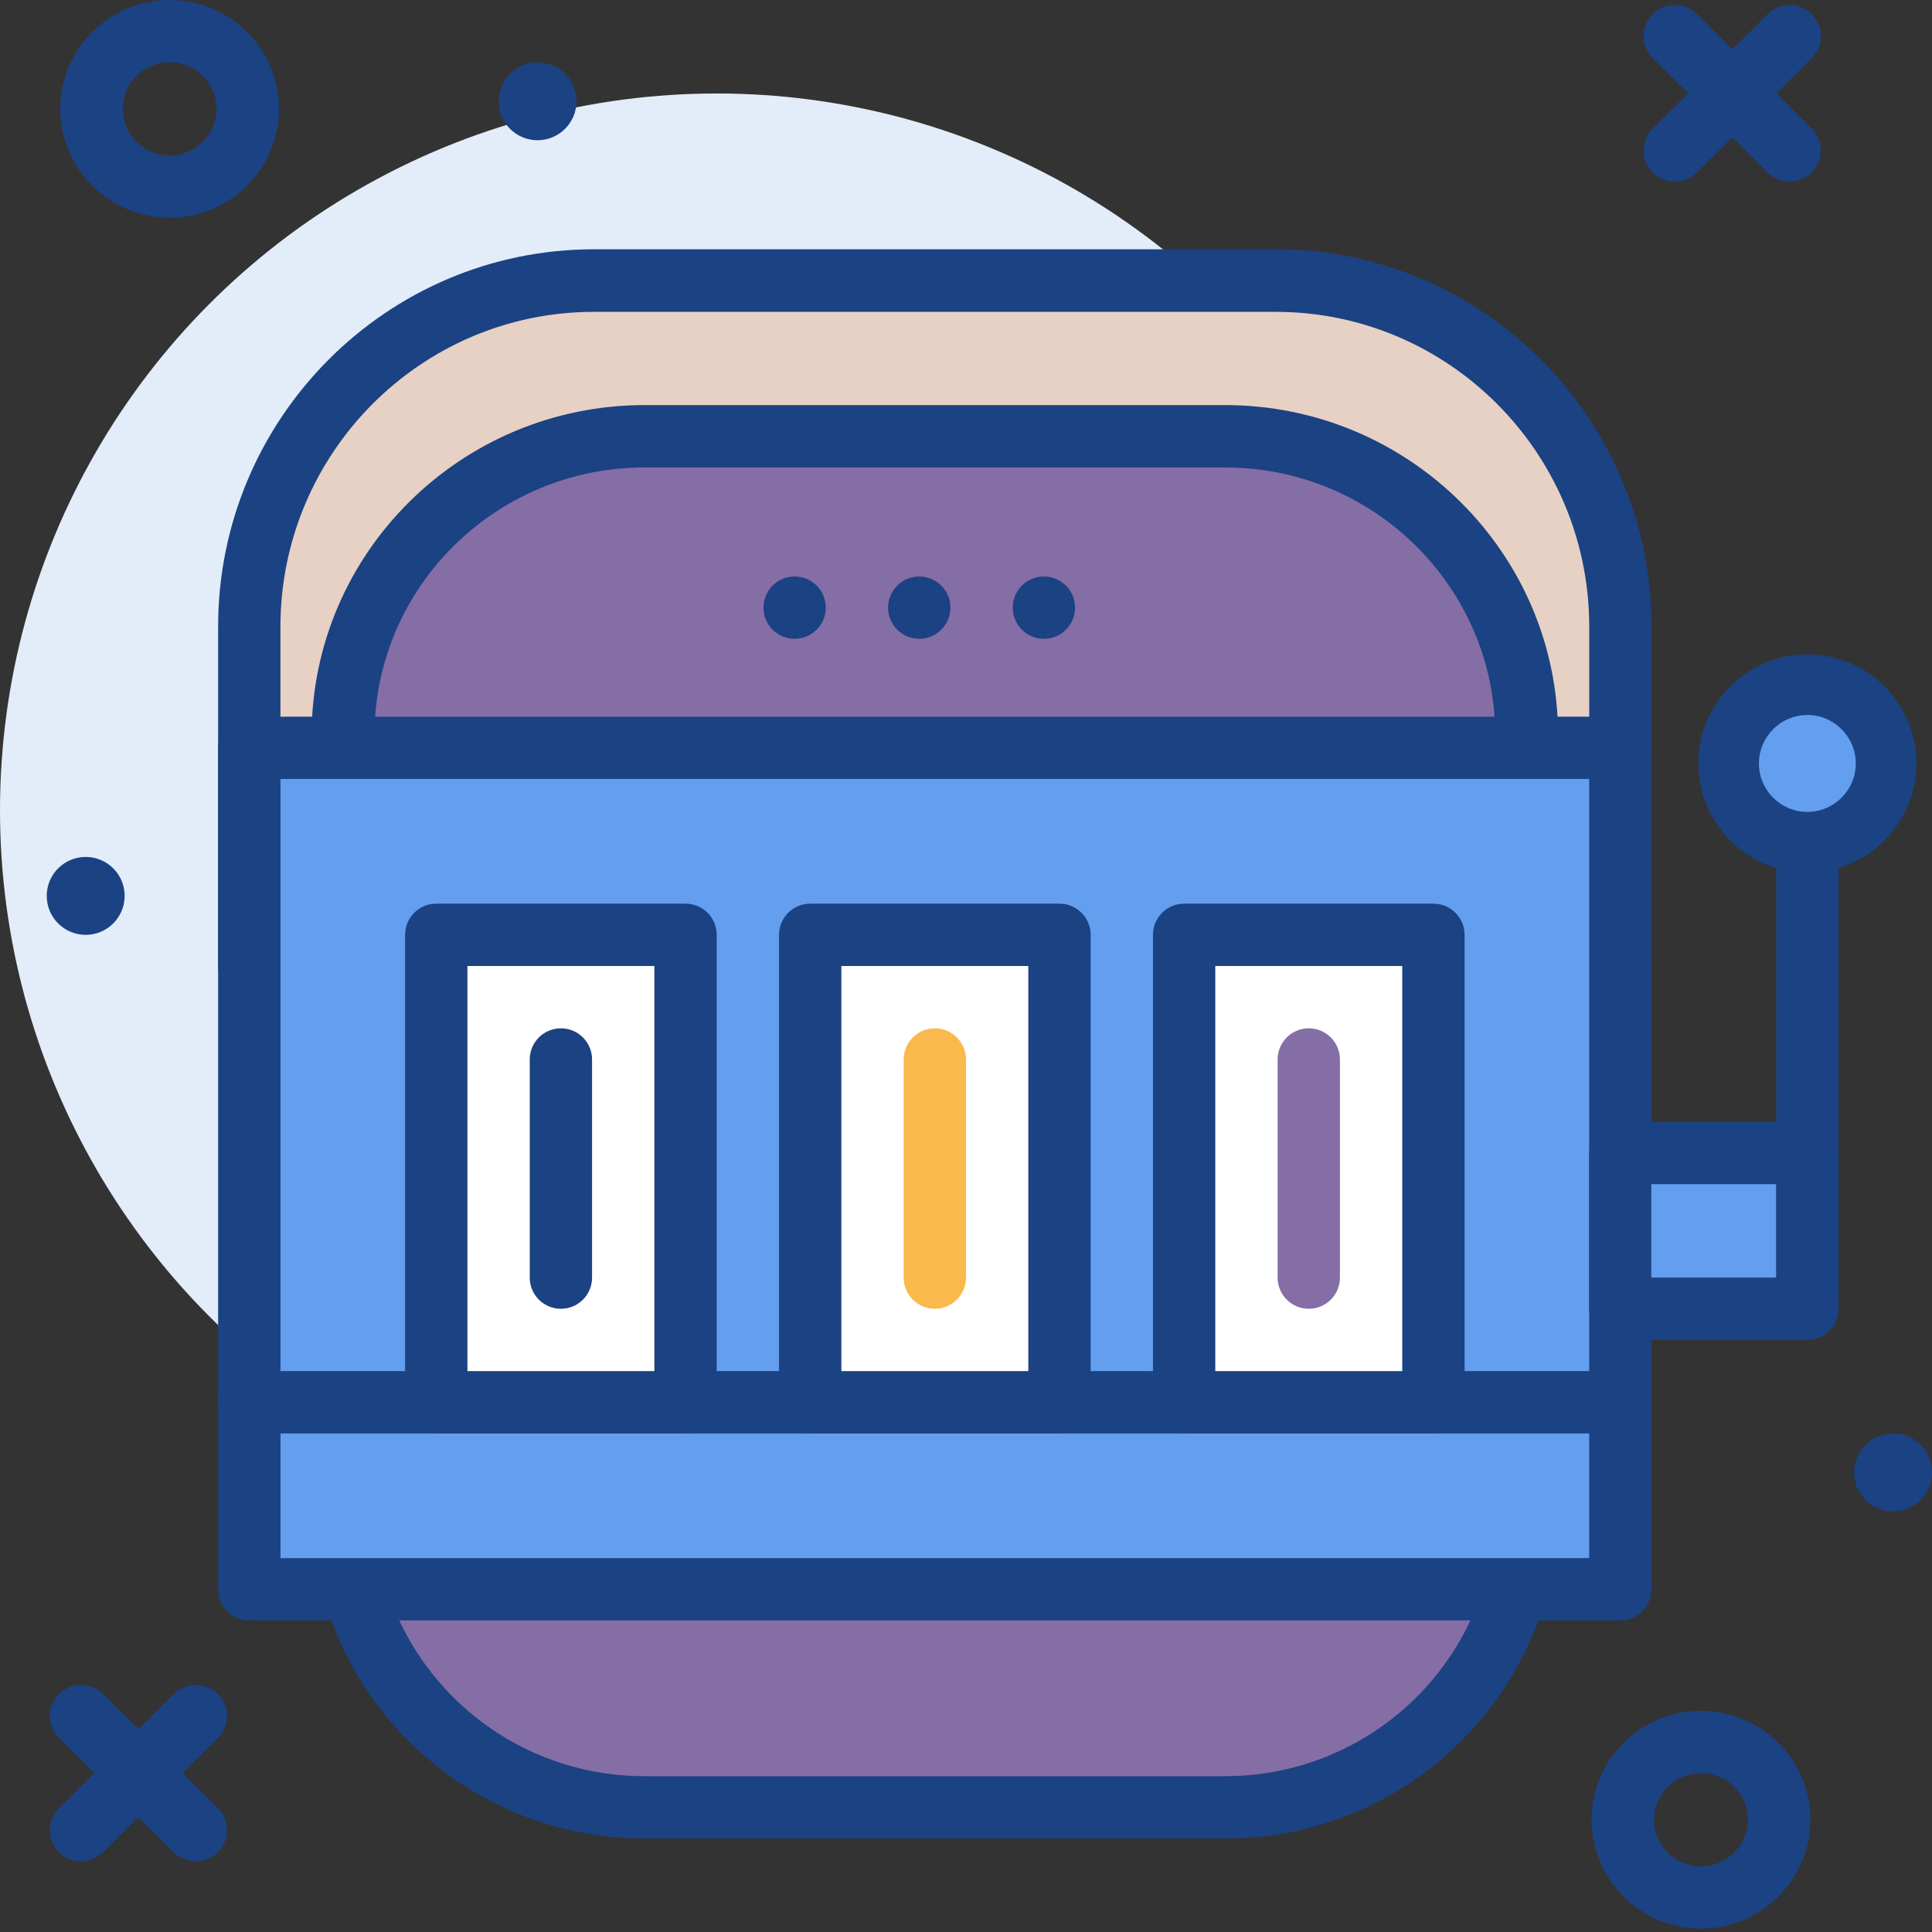 <?xml version="1.0" encoding="UTF-8"?> <svg xmlns="http://www.w3.org/2000/svg" xmlns:xlink="http://www.w3.org/1999/xlink" width="124px" height="124px" viewBox="0 0 124 124" version="1.1"><rect x="0" y="0" width="124" height="124" fill="#333333" stroke="none"/><title>Group 49</title><g id="Page-1" stroke="none" stroke-width="1" fill="none" fill-rule="evenodd"><g id="Casino-Main-2" transform="translate(-1228, -2089)"><g id="Group-9" transform="translate(30, 2047)"><g id="Group-49" transform="translate(1198, 42)"><circle id="Oval" fill="#E3ECF9" cx="46" cy="52" r="46"></circle><path d="M109.173,109.806 C113.044,109.806 116.193,112.941 116.193,116.794 C116.193,120.647 113.044,123.782 109.173,123.782 C105.302,123.782 102.153,120.647 102.153,116.794 C102.153,112.941 105.302,109.806 109.173,109.806 Z M109.173,113.799 C107.514,113.799 106.164,115.142 106.164,116.794 C106.164,118.446 107.514,119.789 109.173,119.789 C110.832,119.789 112.182,118.446 112.182,116.794 C112.182,115.142 110.832,113.799 109.173,113.799 Z M6.618,108.72 L8.884,110.976 L11.151,108.721 C11.934,107.941 13.204,107.941 13.987,108.721 C14.77,109.5 14.77,110.764 13.987,111.544 L11.72,113.799 L13.987,116.055 C14.77,116.834 14.77,118.098 13.987,118.878 C13.595,119.268 13.082,119.463 12.569,119.463 C12.056,119.463 11.543,119.268 11.151,118.878 L8.884,116.622 L6.618,118.878 C6.226,119.268 5.713,119.463 5.2,119.463 C4.687,119.463 4.174,119.268 3.782,118.878 C2.999,118.099 2.999,116.835 3.782,116.055 L6.048,113.799 L3.782,111.543 C2.998,110.764 2.998,109.5 3.782,108.72 C4.565,107.941 5.835,107.941 6.618,108.72 Z M121.5,92 C122.881,92 124,93.119 124,94.5 C124,95.881 122.881,97 121.5,97 C120.119,97 119,95.881 119,94.5 C119,93.119 120.119,92 121.5,92 Z M5.5,55 C6.881,55 8,56.119 8,57.5 C8,58.881 6.881,60 5.5,60 C4.119,60 3,58.881 3,57.5 C3,56.119 4.119,55 5.5,55 Z M10.89,2.13162821e-14 C14.761,2.13162821e-14 17.91,3.135 17.91,6.988 C17.91,10.84 14.761,13.975 10.89,13.975 C7.02,13.975 3.87,10.84 3.87,6.988 C3.87,3.135 7.02,2.13162821e-14 10.89,2.13162821e-14 Z M108.912,0.91 L111.179,3.166 L113.445,0.911 C114.229,0.131 115.498,0.131 116.282,0.911 C117.065,1.691 117.065,2.954 116.282,3.734 L114.015,5.989 L116.281,8.245 C117.064,9.025 117.064,10.288 116.281,11.068 C115.89,11.458 115.376,11.653 114.863,11.653 C114.35,11.653 113.837,11.458 113.445,11.068 L111.179,8.812 L108.913,11.068 C108.521,11.458 108.008,11.653 107.495,11.653 C106.982,11.653 106.468,11.458 106.077,11.068 C105.293,10.289 105.293,9.025 106.077,8.245 L108.342,5.989 L106.076,3.733 C105.293,2.954 105.293,1.69 106.076,0.91 C106.859,0.131 108.129,0.131 108.912,0.91 Z M10.89,3.993 C9.231,3.993 7.882,5.336 7.882,6.988 C7.882,8.639 9.231,9.982 10.89,9.982 C12.549,9.982 13.899,8.639 13.899,6.988 C13.899,5.336 12.549,3.993 10.89,3.993 Z M34.5,4 C35.881,4 37,5.119 37,6.5 C37,7.881 35.881,9 34.5,9 C33.119,9 32,7.881 32,6.5 C32,5.119 33.119,4 34.5,4 Z" id="Combined-Shape" fill="#1B4283"></path><path d="M104,62 L16,62 L16,40.217 C16,27.947 25.903,18 38.118,18 L81.882,18 C94.097,18 104,27.947 104,40.217 L104,62 Z" id="Path" fill="#E7D1C4"></path><path d="M104,64 L16,64 C14.895,64 14,63.101 14,61.992 L14,40.217 C14,26.864 24.819,16 38.117,16 L81.883,16 C95.182,16 106,26.864 106,40.217 L106,61.992 C106,63.101 105.106,64 104,64 Z M18,59.984 L102,59.984 L102,40.217 C102,29.079 92.975,20.016 81.883,20.016 L38.117,20.016 C27.026,20.016 18,29.079 18,40.217 L18,59.984 L18,59.984 Z" id="Shape" fill="#1B4283"></path><path d="M78.644,116 L41.356,116 C30.666,116 22,107.406 22,96.805 L22,47.195 C22,36.594 30.666,28 41.356,28 L78.644,28 C89.334,28 98,36.594 98,47.195 L98,96.805 C98,107.406 89.334,116 78.644,116 L78.644,116 Z" id="Path" fill="#856DA6"></path><path d="M78.635,118 L41.365,118 C29.585,118 20,108.492 20,96.805 L20,47.195 C20,35.508 29.585,26 41.365,26 L78.635,26 C90.415,26 100,35.508 100,47.195 L100,96.805 C100,108.492 90.415,118 78.635,118 Z M41.365,30.002 C31.808,30.002 24.033,37.715 24.033,47.196 L24.033,96.805 C24.033,106.286 31.808,113.999 41.365,113.999 L78.635,113.999 C88.192,113.999 95.967,106.286 95.967,96.805 L95.967,47.196 C95.967,37.715 88.192,30.002 78.635,30.002 L41.365,30.002 Z" id="Shape" fill="#1B4283"></path><polygon id="Path" fill="#649EEE" points="16 48 104 48 104 102 16 102"></polygon><path d="M103.999,104 L16.001,104 C14.895,104 14,103.106 14,102.003 L14,47.997 C14,46.894 14.895,46 16.001,46 L103.999,46 C105.105,46 106,46.894 106,47.997 L106,102.003 C106,103.106 105.105,104 103.999,104 Z M18.002,100.005 L101.998,100.005 L101.998,49.995 L18.002,49.995 L18.002,100.005 Z" id="Shape" fill="#1B4283"></path><path d="M104,92 L16,92 C14.895,92 14,91.105 14,90 C14,88.895 14.895,88 16,88 L104,88 C105.106,88 106,88.895 106,90 C106,91.105 105.106,92 104,92 Z" id="Path" fill="#1B4283"></path><polygon id="Path" fill="#649EEE" points="104 74 116 74 116 84 104 84"></polygon><path d="M116.008,86 L103.992,86 C102.891,86 102,85.105 102,84 L102,74 C102,72.895 102.891,72 103.992,72 L116.008,72 C117.109,72 118,72.895 118,74 L118,84 C118,85.105 117.109,86 116.008,86 Z M105.983,82 L114.017,82 L114.017,76 L105.983,76 L105.983,82 Z" id="Shape" fill="#1B4283"></path><path d="M116,85 C114.894,85 114,84.093 114,82.974 L114,54.026 C114,52.907 114.894,52 116,52 C117.106,52 118,52.907 118,54.026 L118,82.974 C118,84.093 117.106,85 116,85 Z" id="Path" fill="#1B4283"></path><circle id="Oval" fill="#649EEE" cx="116" cy="49" r="5"></circle><path d="M115.999,56 C112.14,56 109,52.859 109,49 C109,45.14 112.14,42 115.999,42 C119.86,42 123,45.14 123,49 C123,52.859 119.86,56 115.999,56 Z M115.999,45.891 C114.286,45.891 112.891,47.286 112.891,49 C112.891,50.714 114.285,52.109 115.999,52.109 C117.714,52.109 119.109,50.714 119.109,49 C119.109,47.286 117.714,45.891 115.999,45.891 L115.999,45.891 Z" id="Shape" fill="#1B4283"></path><polygon id="Path" fill="#FFFFFF" points="76 60 92 60 92 90 76 90"></polygon><path d="M92,92 L76,92 C74.894,92 74,91.105 74,90 L74,60 C74,58.895 74.894,58 76,58 L92,58 C93.106,58 94,58.895 94,60 L94,90 C94,91.105 93.106,92 92,92 Z M78,88 L90,88 L90,62 L78,62 L78,88 Z" id="Shape" fill="#1B4283"></path><polygon id="Path" fill="#FFFFFF" points="28 60 44 60 44 90 28 90"></polygon><path d="M44,92 L28,92 C26.895,92 26,91.105 26,90 L26,60 C26,58.895 26.895,58 28,58 L44,58 C45.105,58 46,58.895 46,60 L46,90 C46,91.105 45.105,92 44,92 Z M30,88 L42,88 L42,62 L30,62 L30,88 Z" id="Shape" fill="#1B4283"></path><polygon id="Path" fill="#FFFFFF" points="52 60 68 60 68 90 52 90"></polygon><path d="M68,92 L52,92 C50.895,92 50,91.105 50,90 L50,60 C50,58.895 50.895,58 52,58 L68,58 C69.106,58 70,58.895 70,60 L70,90 C70,91.105 69.106,92 68,92 Z M54,88 L66,88 L66,62 L54,62 L54,88 Z" id="Shape" fill="#1B4283"></path><path d="M84,84 C82.894,84 82,83.105 82,82 L82,68 C82,66.895 82.894,66 84,66 C85.106,66 86,66.895 86,68 L86,82 C86,83.105 85.106,84 84,84 Z" id="Path" fill="#856DA6"></path><path d="M60,84 C58.895,84 58,83.105 58,82 L58,68 C58,66.895 58.895,66 60,66 C61.105,66 62,66.895 62,68 L62,82 C62,83.105 61.105,84 60,84 Z" id="Path" fill="#FAB94D"></path><path d="M36,84 C34.895,84 34,83.105 34,82 L34,68 C34,66.895 34.895,66 36,66 C37.105,66 38,66.895 38,68 L38,82 C38,83.105 37.105,84 36,84 Z" id="Path" fill="#1B4283"></path><circle id="Oval" fill="#1B4283" cx="51" cy="39" r="2"></circle><circle id="Oval" fill="#1B4283" cx="59" cy="39" r="2"></circle><circle id="Oval" fill="#1B4283" cx="67" cy="39" r="2"></circle></g></g></g></g></svg> 